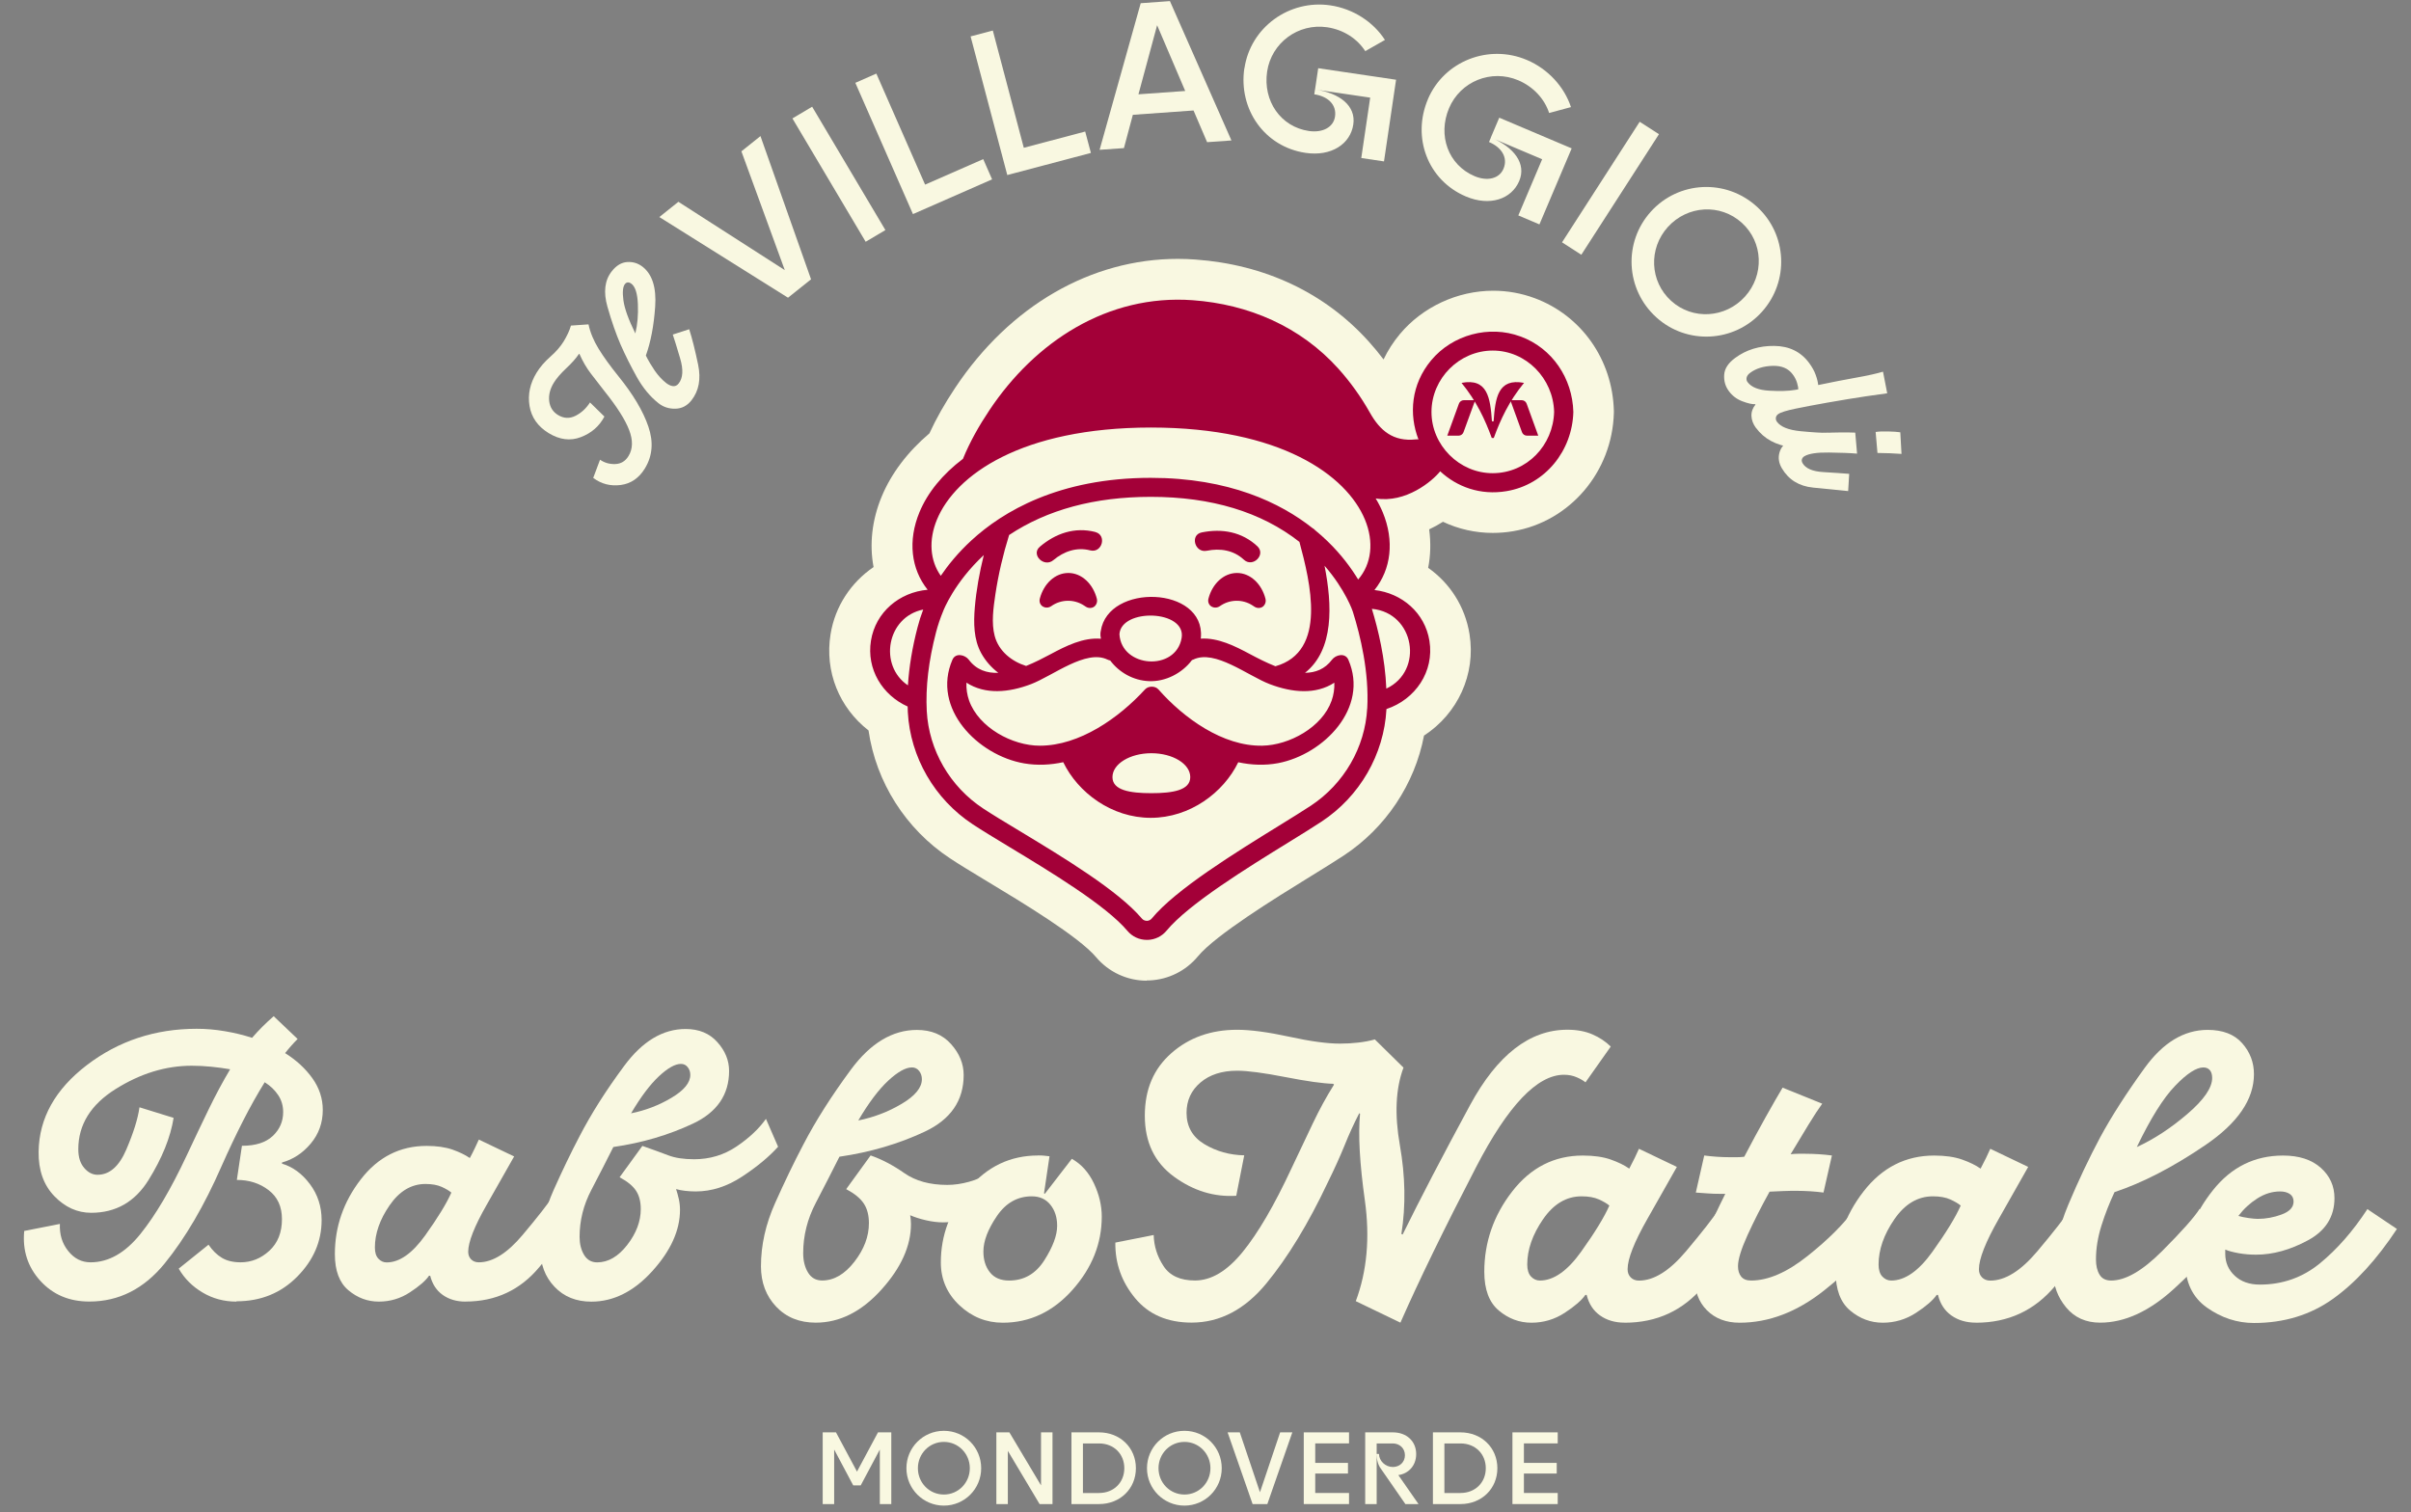 <?xml version="1.0" encoding="UTF-8"?>
<svg id="Livello_1" data-name="Livello 1" xmlns="http://www.w3.org/2000/svg" viewBox="0 0 435.08 272.93">
  <rect x="0" y="0" width="435.08" height="272.93" fill="#808080" stroke="none"/>
  <defs>
    <style>
      .cls-1 {
        fill: #f9f8e1;
      }

      .cls-1, .cls-2 {
        stroke-width: 0px;
      }

      .cls-2 {
        fill: #a30038;
      }
    </style>
  </defs>
  <g id="g36">
    <g id="g35">
      <path id="path2" class="cls-1" d="M42.66,234.91c-2.22,0-4.25-.54-6.09-1.63-1.84-1.09-3.28-2.52-4.32-4.32l5.38-4.32c.71,1.04,1.51,1.83,2.41,2.37s2.03.81,3.4.81c1.93,0,3.66-.7,5.17-2.09s2.27-3.29,2.27-5.7c0-2.27-.8-4.01-2.41-5.24-1.6-1.23-3.52-1.84-5.73-1.84l.92-6.16c2.45,0,4.31-.59,5.56-1.77,1.25-1.18,1.88-2.62,1.88-4.32,0-1.13-.3-2.15-.89-3.04-.59-.9-1.4-1.68-2.44-2.34-1.32,2.12-2.63,4.46-3.93,7.01-1.3,2.55-2.58,5.26-3.86,8.14-3.12,7.13-6.54,12.98-10.27,17.56s-8.26,6.87-13.59,6.87c-3.64,0-6.58-1.25-8.85-3.75-2.27-2.5-3.23-5.5-2.9-8.99l6.44-1.27c-.09,1.89.4,3.52,1.49,4.88,1.09,1.37,2.43,2.05,4.04,2.05,3.26,0,6.25-1.7,8.99-5.1,2.74-3.4,5.52-8.12,8.35-14.16,1.37-2.93,2.69-5.7,3.96-8.32s2.57-5.04,3.89-7.26c-1.09-.19-2.22-.34-3.4-.46-1.18-.12-2.36-.18-3.54-.18-4.67,0-9.25,1.4-13.73,4.21-4.48,2.81-6.73,6.43-6.73,10.87,0,1.42.35,2.54,1.06,3.36.71.83,1.51,1.24,2.41,1.24,2.17,0,3.9-1.52,5.2-4.57,1.3-3.04,2.09-5.58,2.37-7.61l6.16,1.91c-.57,3.54-2.08,7.28-4.53,11.22s-5.9,5.91-10.34,5.91c-2.5,0-4.72-1-6.66-3.01-1.93-2.01-2.88-4.68-2.83-8.04.09-6.04,3-11.24,8.71-15.61,5.71-4.36,12.32-6.55,19.82-6.55,1.65,0,3.33.14,5.03.43,1.7.28,3.35.68,4.96,1.2.61-.71,1.24-1.38,1.88-2.02s1.31-1.26,2.02-1.88l4.32,4.11c-.38.38-.76.78-1.13,1.2s-.76.87-1.13,1.35c2.03,1.27,3.67,2.79,4.92,4.53,1.25,1.75,1.88,3.66,1.88,5.73,0,2.31-.72,4.33-2.16,6.05s-3.17,2.87-5.2,3.43v.21c1.93.57,3.61,1.79,5.03,3.68s2.12,4.06,2.12,6.51c0,3.82-1.46,7.22-4.39,10.19s-6.58,4.46-10.97,4.46"/>
      <path id="path3" class="cls-1" d="M84,234.91c-1.6,0-2.97-.4-4.1-1.2s-1.89-1.96-2.27-3.47h-.21c-.61.9-1.77,1.9-3.47,3.01-1.7,1.11-3.56,1.66-5.59,1.66s-3.86-.68-5.49-2.05c-1.63-1.37-2.44-3.54-2.44-6.51,0-4.96,1.56-9.45,4.67-13.49,3.11-4.04,7.08-6.05,11.89-6.05,1.84,0,3.4.23,4.67.67,1.27.45,2.31.96,3.12,1.52.33-.61.64-1.21.92-1.81.28-.59.52-1.1.71-1.52l6.37,3.04c-1.09,1.94-2.74,4.85-4.96,8.74s-3.33,6.72-3.33,8.46c0,.57.18,1.03.53,1.38s.81.53,1.38.53c2.5,0,5.13-1.64,7.89-4.92s4.61-5.65,5.56-7.12l4.96,3.33c-1.56,2.27-4.06,5.46-7.5,9.59-3.45,4.13-7.88,6.2-13.31,6.2M69.77,227.84c2.31,0,4.62-1.62,6.94-4.85,2.31-3.23,3.89-5.82,4.74-7.75-.38-.33-.95-.67-1.73-1.03-.78-.35-1.76-.53-2.94-.53-2.55,0-4.71,1.29-6.48,3.86-1.77,2.57-2.65,5.11-2.65,7.61,0,.9.21,1.57.64,2.02.42.45.92.67,1.49.67"/>
      <path id="path4" class="cls-1" d="M97.52,225.43c0-3.54.79-7.08,2.37-10.62s3.15-6.8,4.71-9.77c2.08-4.01,4.75-8.24,8.04-12.67,3.28-4.44,6.97-6.66,11.08-6.66,2.41,0,4.32.79,5.73,2.37,1.42,1.58,2.12,3.32,2.12,5.2,0,4.29-2.18,7.47-6.55,9.52-4.37,2.05-9.14,3.46-14.34,4.21-1.23,2.45-2.55,5.04-3.97,7.75s-2.12,5.53-2.12,8.46c0,1.27.27,2.36.81,3.26s1.33,1.35,2.37,1.35c1.98,0,3.79-1.05,5.42-3.15,1.63-2.1,2.44-4.26,2.44-6.48,0-1.32-.28-2.42-.85-3.29s-1.56-1.69-2.97-2.44l4.11-5.66c1.89.66,3.44,1.23,4.67,1.7,1.23.47,2.78.71,4.67.71,2.83,0,5.38-.77,7.65-2.3s4.04-3.2,5.31-4.99l2.19,5.03c-1.61,1.79-3.76,3.59-6.48,5.38-2.71,1.79-5.51,2.69-8.39,2.69-.66,0-1.3-.04-1.91-.11s-1.16-.18-1.63-.32c.19.57.35,1.17.5,1.81.14.64.21,1.29.21,1.95,0,3.68-1.66,7.36-4.99,11.04-3.33,3.68-7,5.52-11.01,5.52-2.74,0-4.96-.9-6.65-2.69-1.7-1.79-2.55-4.06-2.55-6.8M122.87,192.01c-1.04,0-2.36.74-3.96,2.23-1.6,1.49-3.28,3.72-5.03,6.69,2.59-.52,5.03-1.45,7.29-2.8,2.27-1.35,3.4-2.73,3.4-4.14,0-.52-.15-.98-.46-1.38-.31-.4-.72-.6-1.24-.6"/>
      <path id="path5" class="cls-1" d="M137.32,228.53c0-3.8.85-7.6,2.55-11.4,1.7-3.8,3.38-7.3,5.06-10.49,2.23-4.31,5.11-8.84,8.63-13.61,3.52-4.76,7.49-7.15,11.9-7.15,2.59,0,4.64.85,6.16,2.55s2.28,3.56,2.28,5.59c0,4.61-2.34,8.02-7.03,10.22s-9.82,3.71-15.39,4.52c-1.32,2.64-2.74,5.41-4.26,8.32-1.52,2.91-2.28,5.94-2.28,9.08,0,1.37.29,2.54.87,3.5s1.43,1.44,2.55,1.44c2.13,0,4.07-1.13,5.82-3.38,1.75-2.26,2.62-4.57,2.62-6.96,0-1.42-.3-2.6-.91-3.53-.61-.94-1.67-1.81-3.19-2.62l4.41-6.08c2.03.71,4.05,1.77,6.08,3.19s4.61,2.13,7.75,2.13c1.27,0,2.59-.19,3.95-.57,1.37-.38,2.74-.98,4.1-1.79l1.75,5.32c-1.72,1.57-3.37,2.6-4.94,3.08s-3.45.72-5.63.72c-.96,0-1.99-.13-3.08-.38s-2.04-.56-2.85-.91c.05.25.09.52.11.8s.04.54.04.8c0,3.95-1.79,7.91-5.36,11.86s-7.51,5.93-11.82,5.93c-2.94,0-5.32-.96-7.15-2.89-1.82-1.93-2.74-4.36-2.74-7.3M164.54,192.65c-1.12,0-2.54.8-4.26,2.39-1.72,1.6-3.52,3.99-5.4,7.18,2.79-.56,5.4-1.56,7.83-3,2.43-1.44,3.65-2.93,3.65-4.45,0-.56-.16-1.05-.49-1.48s-.77-.65-1.33-.65"/>
      <path id="path6" class="cls-1" d="M187.34,208.53c.35,0,.71,0,1.06.04.35.03.68.06.99.11l-.99,6.69.15.08,4.87-6.31c1.72.96,3.05,2.45,3.99,4.45s1.41,3.99,1.41,5.97c0,4.87-1.76,9.27-5.28,13.23-3.52,3.95-7.72,5.93-12.58,5.93-2.99,0-5.6-1.05-7.83-3.15-2.23-2.1-3.35-4.68-3.35-7.72,0-4.92,1.67-9.36,5.02-13.34,3.34-3.98,7.53-5.97,12.54-5.97M186.2,215.91c-2.59,0-4.69,1.19-6.31,3.57s-2.43,4.51-2.43,6.39c0,1.52.39,2.77,1.18,3.76.79.99,1.94,1.48,3.46,1.48,2.69,0,4.8-1.22,6.35-3.65s2.32-4.51,2.32-6.23c0-1.52-.41-2.79-1.22-3.8-.81-1.01-1.93-1.52-3.35-1.52"/>
      <path id="path7" class="cls-1" d="M252.72,238.71l-8.06-3.88c2.03-5.42,2.57-11.48,1.64-18.17-.94-6.69-1.23-11.91-.87-15.66l-.15-.08c-.96,1.87-1.84,3.79-2.62,5.74-.79,1.95-1.81,4.22-3.08,6.8-3.5,7.4-7.18,13.46-11.06,18.17-3.88,4.71-8.38,7.07-13.49,7.07-4.36,0-7.75-1.47-10.19-4.41-2.43-2.94-3.62-6.28-3.57-10.03l6.92-1.37c.05,2.03.65,3.9,1.79,5.63s3.03,2.58,5.66,2.58c2.94,0,5.8-1.71,8.59-5.13s5.73-8.45,8.82-15.09c1.37-2.89,2.65-5.59,3.84-8.1,1.19-2.51,2.47-4.85,3.84-7.03l-.15-.15c-1.88-.05-4.76-.46-8.67-1.22-3.9-.76-6.79-1.14-8.67-1.14-2.74,0-4.94.71-6.61,2.13s-2.51,3.24-2.51,5.47c0,2.48,1.08,4.37,3.23,5.66,2.15,1.29,4.55,1.96,7.18,2.01l-1.44,7.3c-4,.25-7.75-.9-11.25-3.46-3.5-2.56-5.25-6.22-5.25-10.99s1.6-8.48,4.79-11.29c3.19-2.81,7.15-4.22,11.86-4.22,2.43,0,5.56.42,9.39,1.25,3.83.84,6.88,1.25,9.16,1.25,1.11,0,2.23-.06,3.34-.19s2.1-.32,2.97-.57l5.17,5.09c-1.42,3.8-1.63,8.48-.65,14.03s1.08,10.88.27,16l.23.08c3.19-6.49,7.25-14.27,12.16-23.34,4.92-9.07,10.77-13.61,17.56-13.61,1.72,0,3.23.28,4.52.84,1.29.56,2.39,1.29,3.31,2.2l-4.56,6.46c-.35-.3-.87-.61-1.56-.91-.68-.3-1.46-.46-2.32-.46-4.82,0-10.1,5.55-15.85,16.65-5.75,11.1-10.3,20.45-13.65,28.05"/>
      <path id="path8" class="cls-1" d="M293.16,238.71c-1.72,0-3.19-.43-4.41-1.29s-2.03-2.1-2.43-3.72h-.23c-.66.96-1.9,2.04-3.72,3.23s-3.83,1.79-6.01,1.79-4.14-.73-5.89-2.2-2.62-3.8-2.62-6.99c0-5.32,1.67-10.15,5.02-14.48,3.35-4.33,7.6-6.5,12.77-6.5,1.98,0,3.65.24,5.02.72s2.48,1.03,3.35,1.64c.35-.66.68-1.3.99-1.94.3-.63.56-1.18.76-1.64l6.84,3.27c-1.17,2.08-2.94,5.21-5.32,9.39s-3.57,7.21-3.57,9.08c0,.61.19,1.1.57,1.48.38.38.87.57,1.48.57,2.69,0,5.51-1.76,8.48-5.28,2.96-3.52,4.95-6.07,5.97-7.64l5.32,3.57c-1.67,2.43-4.36,5.87-8.06,10.3-3.7,4.44-8.46,6.65-14.29,6.65M277.88,231.11c2.48,0,4.97-1.74,7.45-5.21s4.18-6.25,5.09-8.32c-.41-.35-1.03-.72-1.86-1.1-.84-.38-1.89-.57-3.15-.57-2.74,0-5.06,1.38-6.96,4.14s-2.85,5.49-2.85,8.17c0,.96.23,1.69.68,2.17.46.48.99.72,1.6.72"/>
      <path id="path9" class="cls-1" d="M339.99,221.76c-2.38,3.6-6.01,7.32-10.87,11.18-4.87,3.85-9.93,5.78-15.2,5.78-2.43,0-4.4-.75-5.89-2.24-1.5-1.49-2.24-3.51-2.24-6.04,0-1.82.57-4.07,1.71-6.73,1.14-2.66,2.42-5.41,3.84-8.25h-1.06c-.71,0-1.43-.02-2.17-.08-.74-.05-1.43-.1-2.09-.15l1.52-6.69c.76.1,1.52.18,2.28.23s1.52.08,2.28.08h1.33c.43,0,.87-.02,1.33-.08,1.27-2.43,2.55-4.8,3.84-7.11s2.32-4.09,3.08-5.36l7.15,2.89c-.66.91-1.5,2.19-2.51,3.84s-2.08,3.41-3.19,5.28c.46-.05.9-.08,1.33-.08h1.33c.81,0,1.62.03,2.43.08s1.6.13,2.36.23l-1.52,6.69c-.76-.1-1.55-.18-2.36-.23s-1.62-.08-2.43-.08-1.64,0-2.47.04c-.84.03-1.66.06-2.47.11-1.52,2.74-2.85,5.36-3.99,7.87-1.14,2.51-1.71,4.37-1.71,5.59,0,.76.19,1.38.57,1.86s.98.72,1.79.72c3.09,0,6.5-1.48,10.22-4.45,3.72-2.96,6.55-5.79,8.48-8.48l5.32,3.57h-.02Z"/>
      <path id="path10" class="cls-1" d="M356.56,238.71c-1.72,0-3.19-.43-4.41-1.29s-2.03-2.1-2.43-3.72h-.23c-.66.96-1.9,2.04-3.72,3.23s-3.83,1.79-6.01,1.79-4.14-.73-5.89-2.2-2.62-3.8-2.62-6.99c0-5.32,1.67-10.15,5.02-14.48,3.35-4.33,7.6-6.5,12.77-6.5,1.98,0,3.65.24,5.02.72s2.48,1.03,3.35,1.64c.35-.66.68-1.3.99-1.94.3-.63.56-1.18.76-1.64l6.84,3.27c-1.17,2.08-2.94,5.21-5.32,9.39s-3.57,7.21-3.57,9.08c0,.61.19,1.1.57,1.48.38.38.87.57,1.48.57,2.69,0,5.51-1.76,8.48-5.28,2.96-3.52,4.95-6.07,5.97-7.64l5.32,3.57c-1.67,2.43-4.36,5.87-8.06,10.3-3.7,4.44-8.46,6.65-14.29,6.65M341.28,231.11c2.48,0,4.97-1.74,7.45-5.21s4.18-6.25,5.09-8.32c-.41-.35-1.03-.72-1.86-1.1-.84-.38-1.89-.57-3.15-.57-2.74,0-5.06,1.38-6.96,4.14s-2.85,5.49-2.85,8.17c0,.96.23,1.69.68,2.17.46.48.99.72,1.6.72"/>
      <path id="path11" class="cls-1" d="M378.99,238.71c-2.58,0-4.64-.92-6.16-2.77s-2.28-3.91-2.28-6.2c0-3.95.9-8.07,2.7-12.35,1.8-4.28,3.71-8.32,5.74-12.13,2.03-3.75,4.7-7.92,8.02-12.51,3.32-4.59,7.11-6.88,11.37-6.88,2.74,0,4.81.8,6.23,2.4,1.42,1.6,2.13,3.46,2.13,5.59,0,4.56-2.93,8.83-8.78,12.81s-11.32,6.8-16.38,8.48c-.91,1.93-1.7,3.94-2.36,6.04-.66,2.1-.99,4.14-.99,6.12,0,1.11.21,2.03.65,2.74.43.71,1.13,1.06,2.09,1.06,2.59,0,5.64-1.76,9.16-5.28s5.79-6.07,6.8-7.64l5.32,3.57c-2.03,2.99-5.3,6.56-9.81,10.72s-9,6.23-13.46,6.23M397.61,192.65c-1.27,0-2.97,1.1-5.09,3.31-2.13,2.2-4.44,5.89-6.92,11.06,3.09-1.42,6.13-3.41,9.12-5.97s4.48-4.73,4.48-6.5c0-.61-.14-1.08-.42-1.41s-.67-.49-1.18-.49"/>
      <path id="path12" class="cls-1" d="M432.54,221.8c-3.65,5.53-7.51,9.74-11.57,12.63s-8.8,4.34-14.23,4.34c-3.04,0-5.87-.93-8.49-2.78-2.61-1.85-3.92-4.61-3.92-8.26,0-4.41,1.66-8.71,4.99-12.9,3.32-4.19,7.55-6.28,12.67-6.28,2.89,0,5.16.74,6.81,2.21s2.47,3.3,2.47,5.48c0,3.35-1.6,5.89-4.79,7.61-3.2,1.73-6.32,2.59-9.36,2.59-1.12,0-2.17-.09-3.16-.27s-1.79-.39-2.4-.65v.76c0,1.57.57,2.89,1.71,3.96,1.14,1.07,2.65,1.6,4.53,1.6,4.11,0,7.72-1.28,10.85-3.84,3.12-2.56,5.97-5.82,8.56-9.78l5.33,3.58h0ZM407.42,219.98c1.47,0,2.92-.27,4.34-.8,1.42-.53,2.13-1.31,2.13-2.32,0-.61-.23-1.07-.68-1.37-.46-.31-1.04-.46-1.75-.46-1.42,0-2.79.42-4.11,1.26-1.32.84-2.46,1.89-3.42,3.16.51.15,1.11.28,1.83.38.71.1,1.27.15,1.67.15"/>
      <polygon id="polygon12" class="cls-1" points="148.46 258.51 150.86 258.51 154.65 265.59 158.44 258.51 160.84 258.51 160.84 271.45 158.77 271.45 158.77 261.61 155.32 268.08 153.97 268.08 150.53 261.61 150.53 271.45 148.46 271.45 148.46 258.51"/>
      <path id="path13" class="cls-1" d="M163.57,264.98c0-3.73,3.01-6.75,6.76-6.75s6.73,3.01,6.73,6.75-3.01,6.75-6.73,6.75-6.76-3.01-6.76-6.75M170.33,269.73c2.61,0,4.68-2.13,4.68-4.75s-2.07-4.75-4.68-4.75-4.69,2.12-4.69,4.75,2.07,4.75,4.69,4.75"/>
      <polygon id="polygon13" class="cls-1" points="179.8 258.51 182.15 258.51 187.86 268.08 187.86 258.51 189.93 258.51 189.93 271.45 187.6 271.45 181.87 261.85 181.87 271.45 179.8 271.45 179.8 258.51"/>
      <path id="path14" class="cls-1" d="M193.35,258.51h4.99c3.79,0,6.64,2.77,6.64,6.47s-2.85,6.47-6.64,6.47h-4.99v-12.94ZM198.34,269.45c2.66,0,4.55-1.9,4.55-4.47s-1.89-4.47-4.55-4.47h-2.92v8.95h2.92Z"/>
      <path id="path15" class="cls-1" d="M206.98,264.98c0-3.73,3.01-6.75,6.76-6.75s6.73,3.01,6.73,6.75-3.01,6.75-6.73,6.75-6.76-3.01-6.76-6.75M213.75,269.73c2.61,0,4.68-2.13,4.68-4.75s-2.07-4.75-4.68-4.75-4.69,2.12-4.69,4.75,2.07,4.75,4.69,4.75"/>
      <polygon id="polygon15" class="cls-1" points="221.53 258.51 223.73 258.51 227.37 269.32 231.01 258.51 233.21 258.51 228.7 271.45 226.04 271.45 221.53 258.51"/>
      <polygon id="polygon16" class="cls-1" points="235.27 258.51 243.44 258.51 243.44 260.5 237.34 260.5 237.34 264.02 243.25 264.02 243.25 265.94 237.34 265.94 237.34 269.45 243.44 269.45 243.44 271.45 235.27 271.45 235.27 258.51"/>
      <path id="path16" class="cls-1" d="M246.38,258.51h4.99c2.42,0,4.19,1.57,4.19,3.92,0,2.07-1.37,3.53-3.22,3.79l3.64,5.23h-2.37l-4.42-6.38c-.5-.67-.76-1.57-.76-2.66h.42c0,1.22,1.13,2.35,2.5,2.35,1.2,0,2.18-.85,2.18-2.12s-.98-2.13-2.18-2.13h-2.92v10.94h-2.07v-12.94h.02Z"/>
      <path id="path17" class="cls-1" d="M258.58,258.51h4.99c3.79,0,6.64,2.77,6.64,6.47s-2.85,6.47-6.64,6.47h-4.99v-12.94ZM263.57,269.45c2.66,0,4.55-1.9,4.55-4.47s-1.89-4.47-4.55-4.47h-2.92v8.95h2.92Z"/>
      <polygon id="polygon17" class="cls-1" points="272.93 258.51 281.1 258.51 281.1 260.5 275 260.5 275 264.02 280.92 264.02 280.92 265.94 275 265.94 275 269.45 281.1 269.45 281.1 271.45 272.93 271.45 272.93 258.51"/>
      <path id="path18" class="cls-1" d="M206.93,176.99c-3.53,0-6.86-1.55-9.14-4.25-3.13-3.71-13.4-9.91-19.54-13.61l-.71-.43c-2.39-1.45-4.45-2.69-6.09-3.78-8.01-5.28-13.37-13.76-14.72-23.09-5.26-4.09-7.95-10.61-6.85-17.37.81-5.04,3.7-9.35,7.76-12.12-.77-4.08-.3-8.47,1.46-12.71,1.73-4.18,4.69-8.09,8.62-11.42,1.21-2.65,2.74-5.35,4.65-8.22,9.84-14.79,24.49-23.27,40.18-23.27,1.05,0,2.12.04,3.17.12,12.57.91,23.38,6.02,31.27,14.79.94,1.04,1.83,2.12,2.68,3.24.77-1.61,1.75-3.14,2.94-4.57,4.09-4.9,10.39-7.83,16.85-7.83,2.57,0,5.07.45,7.45,1.33,8.46,3.13,14.08,11.11,14.32,20.33v.38c-.28,10.64-7.92,19.62-18.17,21.36-1.23.21-2.47.31-3.68.31-3.13,0-6.19-.69-8.99-2.01-.77.49-1.6.95-2.49,1.37.32,2.36.26,4.7-.18,6.94,3.92,2.76,6.66,6.98,7.46,11.96,1.18,7.3-2.16,14.38-8.21,18.32-1.67,8.75-6.89,16.64-14.48,21.64-1.62,1.07-3.68,2.34-6,3.77-6.41,3.95-17.13,10.57-20.34,14.45-2.16,2.6-5.31,4.17-8.68,4.32-.19,0-.37,0-.54,0"/>
      <path id="path19" class="cls-2" d="M192.79,103.41c-2.41,0-4.45,1.95-5.15,4.64-.07.28-.05.55.03.79.29.81,1.33,1.06,2.03.56,1.75-1.25,4.1-1.3,5.9-.13l.35.23c.52.34,1.24.3,1.66-.15.3-.32.45-.79.33-1.27-.69-2.7-2.74-4.67-5.15-4.67"/>
      <path id="path20" class="cls-2" d="M223.22,103.41c-2.41,0-4.45,1.95-5.15,4.64-.07.28-.05.55.03.79.29.81,1.33,1.06,2.03.56,1.75-1.25,4.1-1.3,5.9-.13l.35.23c.52.34,1.24.3,1.66-.15.3-.32.45-.79.33-1.27-.69-2.7-2.74-4.67-5.15-4.67"/>
      <path id="path21" class="cls-2" d="M197.65,96.01c-3.7-.94-7.14.24-9.99,2.65-1.7,1.42.75,3.85,2.43,2.43,1.9-1.59,4.21-2.39,6.65-1.76,2.14.55,3.06-2.76.91-3.31"/>
      <path id="path22" class="cls-2" d="M224.46,101.01c1.62,1.51,4.05-.92,2.43-2.43-2.79-2.6-6.37-3.23-10.03-2.49-2.17.44-1.25,3.75.91,3.31,2.42-.49,4.84-.11,6.69,1.61"/>
      <path id="path23" class="cls-2" d="M274.36,60.72c-5.65-2.09-12.24-.31-16.09,4.3-3.64,4.37-4.05,9.75-2.3,14.29-.14-.02-.29-.03-.46-.01-4.09.45-6.48-1.58-8.3-4.82-1.6-2.84-3.51-5.51-5.68-7.93-6.83-7.6-16.2-11.64-26.32-12.37-15.34-1.1-28.43,7.48-36.69,19.89-1.83,2.74-3.5,5.67-4.75,8.74-3.67,2.77-6.38,6.08-7.85,9.64-2.11,5.1-1.54,10.22,1.48,13.99-5.08.44-9.4,4.02-10.23,9.19-.83,5.14,2.05,9.83,6.62,11.88,0,.33.02.67.03,1,.44,8.14,4.82,15.72,11.72,20.26,1.68,1.11,3.94,2.47,6.54,4.05,7.37,4.45,17.46,10.54,21.36,15.17.88,1.05,2.15,1.64,3.52,1.64h.16c1.32-.04,2.55-.65,3.38-1.65,3.98-4.82,14.48-11.3,22.15-16.03,2.31-1.42,4.29-2.65,5.82-3.66,6.9-4.54,11.28-12.12,11.72-20.26v-.06c5.21-1.73,8.66-6.76,7.76-12.32-.82-5.07-4.99-8.61-9.92-9.16,3.03-3.77,3.61-8.91,1.5-14.02-.35-.85-.78-1.69-1.28-2.51,5.44.89,10.22-3.12,11.64-4.9,3.03,2.81,7.24,4.38,11.99,3.58,7-1.18,11.86-7.32,12.04-14.29-.16-6.06-3.77-11.49-9.52-13.62M165.58,113.21c-.96,3.67-1.53,7.17-1.74,10.48-5.33-3.58-3.82-12.36,2.76-13.68-.41,1.07-.75,2.15-1.02,3.2M246.72,127.83c-.38,7.06-4.19,13.63-10.17,17.58-1.48.97-3.45,2.19-5.73,3.6-7.87,4.86-18.66,11.51-22.99,16.77-.21.25-.52.4-.85.41-.35,0-.7-.14-.93-.42-4.27-5.05-14.21-11.06-22.21-15.89-2.58-1.55-4.8-2.9-6.43-3.97-5.99-3.95-9.79-10.52-10.17-17.58-.23-4.29.33-9.08,1.68-14.25.33-1.25.76-2.54,1.3-3.83l.02-.05s1.93-5.04,7.29-10.02c-.77,3.12-1.35,6.29-1.62,9.46-.23,2.79-.22,5.74,1.16,8.25.78,1.41,1.84,2.59,3.08,3.54-2.04.08-3.94-.52-5.32-2.36-.67-.9-2.39-1.32-2.96,0-3.81,8.8,4.62,17.27,12.93,18.7,2.36.41,4.74.29,7.07-.21,2.64,5.47,8.71,10.04,15.79,10.04s13.14-4.56,15.79-10.03c2.38.51,4.8.61,7.2.16,8.2-1.57,16.45-9.94,12.67-18.66-.57-1.32-2.29-.9-2.96,0-1.28,1.7-2.99,2.34-4.86,2.36,5.26-4.17,4.92-12.27,3.52-19.33,3.79,4.35,5.1,8.24,5.1,8.27,1.38,4.38,2.96,10.96,2.61,17.48M209.05,124.43c-.59-.68-1.84-.66-2.43,0-4.68,5.12-11.81,10.16-18.98,10.15-4.97,0-11.01-3.26-12.76-8.14-.36-1.03-.53-2.14-.48-3.24,3.36,2.19,7.63,1.81,11.66.27,3.95-1.51,9.91-6.33,13.79-4.43.17.08.33.13.49.16,1.61,2.15,4.16,3.61,6.97,3.73,2.96.14,5.99-1.4,7.79-3.8.08-.02.16-.05.24-.09,3.88-1.9,9.83,2.92,13.79,4.43,4.04,1.54,8.29,1.93,11.66-.26.04,1.09-.12,2.2-.49,3.24-1.69,4.8-7.63,8.04-12.51,8.13-7.13.13-14.18-4.99-18.73-10.14M214.79,140.25c0,2.38-3.14,2.9-7.02,2.9s-7.02-.52-7.02-2.9,3.15-4.31,7.02-4.31,7.02,1.93,7.02,4.31M202.01,114.46c.31-4.75,12.11-4.42,11.22.7-1.06,6.06-10.86,5.38-11.22-.7M230.17,120.25c-1.68-.66-3.27-1.49-4.55-2.17-2.78-1.49-5.83-3.02-8.94-2.82,0-.07.02-.15.03-.22.74-9.27-16.78-9.82-18.07-1.14-.04.17-.07.36-.06.57,0,.21,0,.4.06.57,0,.08,0,.16.02.24-3.16-.27-6.27,1.28-9.1,2.8-1.24.66-2.77,1.46-4.39,2.11-2.61-.82-4.94-2.67-5.67-5.41-.63-2.36-.23-5.12.12-7.49.54-3.62,1.39-7.23,2.48-10.73,6.87-4.57,15.44-6.89,25.57-6.89,10.94,0,19.94,2.73,26.82,8.13,1.95,7.25,5.07,19.77-4.31,22.44M245.09,104.59c-1.23-2.02-3.01-4.48-5.55-6.93-.68-.66-1.43-1.33-2.25-2-.12-.15-.27-.26-.43-.34-5.76-4.56-15.04-9.08-29.21-9.08-16.6,0-26.74,6.13-32.33,11.27-2.45,2.25-4.26,4.51-5.55,6.41-1.95-2.75-2.23-6.43-.69-10.15,3.32-8.02,15.21-16.59,38.62-16.61,23.4.02,35.29,8.6,38.61,16.61,1.67,4.03,1.2,8.02-1.22,10.82M250.17,124.28c-.22-5.44-1.45-10.61-2.61-14.4,7.74.71,9.44,11.19,2.61,14.4M269.38,85.4c-6.02.02-11.08-5.05-11.06-11.07.02-6.03,5.02-11.06,11.06-11.06s10.91,5.04,11.07,11.06c-.16,6.04-4.91,11.05-11.07,11.07"/>
      <path id="path24" class="cls-2" d="M269.2,79.05h.36c1.21-3.32,2.74-6.64,5.46-9.95-4.71-.9-5.19,2.71-5.49,6.94h-.3c-.3-4.22-.78-7.84-5.49-6.94,2.72,3.32,4.25,6.64,5.46,9.95"/>
      <path id="path25" class="cls-2" d="M263.27,72.85c.14-.38.5-.63.91-.63h2.03l-2.11,5.78c-.14.38-.5.63-.9.63h-2.03l2.1-5.78h0Z"/>
      <path id="path26" class="cls-2" d="M277.59,78.63h-2.03c-.41,0-.77-.25-.91-.63l-2.1-5.78h2.03c.41,0,.77.25.91.63l2.1,5.78Z"/>
      <path id="path27" class="cls-1" d="M116.37,84.55c-1.07,1.74-2.52,2.74-4.36,2.98-1.84.24-3.49-.18-4.96-1.28l1.23-3.28c.82.56,1.73.82,2.76.78,1.02-.04,1.82-.52,2.38-1.45.79-1.28.82-2.85.11-4.7s-2.2-4.2-4.46-7.02c-.83-1.06-1.64-2.1-2.43-3.14-.8-1.04-1.49-2.23-2.08-3.57h-.08c-.5.76-1.26,1.62-2.28,2.58s-1.77,1.83-2.25,2.61c-.7,1.14-.97,2.25-.84,3.35.14,1.1.67,1.93,1.59,2.49,1.03.63,2.08.68,3.14.15s1.94-1.34,2.63-2.42l2.6,2.55c-.92,1.75-2.34,2.98-4.25,3.71-1.9.73-3.84.48-5.82-.73-1.95-1.2-3.1-2.83-3.44-4.89-.34-2.06.08-4.07,1.28-6.02.62-1.01,1.45-1.97,2.48-2.88,1.04-.91,1.84-1.84,2.42-2.79.28-.46.54-.94.77-1.44.23-.49.4-.95.52-1.38l3.17-.22c.32,1.5.94,2.98,1.85,4.45.91,1.47,2.08,3.09,3.51,4.86,2.67,3.29,4.49,6.33,5.44,9.13.96,2.8.75,5.32-.63,7.57"/>
      <path id="path28" class="cls-1" d="M124.79,72.24c-.78.99-1.75,1.5-2.91,1.52-1.16.03-2.18-.3-3.05-.99-1.51-1.19-2.82-2.77-3.92-4.74s-2.07-3.92-2.92-5.84c-.82-1.9-1.62-4.18-2.37-6.82-.76-2.65-.5-4.79.78-6.41.82-1.05,1.75-1.6,2.79-1.67,1.04-.06,1.96.22,2.78.86,1.74,1.37,2.5,3.77,2.26,7.21-.24,3.43-.8,6.37-1.68,8.81.46.93,1,1.83,1.6,2.72.61.88,1.29,1.62,2.04,2.22.43.33.84.53,1.24.58s.75-.11,1.04-.48c.78-.99.87-2.49.27-4.51-.59-2.02-1.04-3.45-1.33-4.32l2.96-.96c.54,1.67,1.07,3.8,1.61,6.39.54,2.59.14,4.73-1.2,6.44M112.77,51.27c-.38.48-.47,1.46-.27,2.94.2,1.48.92,3.47,2.15,5.97.39-1.61.54-3.37.46-5.28s-.46-3.13-1.14-3.67c-.23-.18-.45-.27-.66-.26-.21,0-.39.11-.54.3"/>
      <polygon id="polygon28" class="cls-1" points="118.98 39.17 122.42 36.42 141.62 48.75 133.79 27.31 137.23 24.56 146.36 50.41 142.2 53.73 118.98 39.17"/>
      <rect id="rect28" class="cls-1" x="149.32" y="18.5" width="4.14" height="25.89" transform="translate(5.16 81.7) rotate(-30.7)"/>
      <polygon id="polygon29" class="cls-1" points="154.35 14.95 158.14 13.28 166.94 33.32 177.43 28.72 179.03 32.37 164.75 38.64 154.35 14.95"/>
      <polygon id="polygon30" class="cls-1" points="175.15 6.57 179.16 5.51 184.75 26.67 195.83 23.74 196.86 27.6 181.77 31.59 175.15 6.57"/>
      <path id="path30" class="cls-1" d="M205.85.58l5.27-.38,11.1,25.15-4.39.31-2.45-5.72-10.95.78-1.61,6.01-4.39.31,7.42-26.47h0ZM213.88,16.42l-5.07-11.87-3.37,12.47,8.45-.6h0Z"/>
      <path id="path31" class="cls-1" d="M224.57,12.32c1.09-7.39,8.09-12.45,15.51-11.35,4.13.61,7.78,3.02,9.84,6.24l-3.55,2.02c-1.43-2.23-3.91-3.87-6.88-4.31-5.23-.77-10.06,2.81-10.83,8-.78,5.3,2.45,9.97,7.53,10.72,2.45.36,4.43-.65,4.72-2.59.33-2.2-1.33-3.67-3.74-4.03l.13-.88c4.5.67,7.41,2.97,6.91,6.33-.52,3.51-3.96,5.81-8.61,5.12-7.43-1.1-12.14-7.89-11.05-15.28M237.88,12.31l14.05,2.08-2.18,14.74-4.1-.61,1.61-10.9-9.95-1.47.57-3.84h0Z"/>
      <path id="path32" class="cls-1" d="M257.67,17.91c2.92-6.88,10.95-10.02,17.86-7.09,3.85,1.63,6.77,4.88,7.96,8.51l-3.94,1.06c-.82-2.52-2.82-4.73-5.57-5.9-4.87-2.06-10.44.19-12.49,5.03-2.09,4.94-.13,10.26,4.6,12.27,2.28.97,4.45.48,5.22-1.32.86-2.04-.36-3.89-2.61-4.84l.35-.82c4.19,1.77,6.43,4.73,5.1,7.86-1.39,3.27-5.29,4.62-9.62,2.79-6.91-2.93-9.77-10.69-6.85-17.56M270.55,21.24l13.07,5.54-5.82,13.72-3.81-1.62,4.3-10.14-9.26-3.92,1.52-3.58h0Z"/>
      <rect id="rect32" class="cls-1" x="277.68" y="31.91" width="25.88" height="4.14" transform="translate(104.71 259.92) rotate(-57.22)"/>
      <path id="path33" class="cls-1" d="M297.92,38.18c5.01-5.53,13.53-5.95,19.09-.91,5.51,4.99,5.93,13.5.91,19.04-5.01,5.53-13.53,5.95-19.03.96-5.56-5.04-5.98-13.55-.97-19.09M301.57,54.3c3.86,3.5,9.79,3.13,13.31-.76,3.53-3.89,3.31-9.82-.55-13.32-3.89-3.53-9.81-3.15-13.34.73-3.53,3.89-3.31,9.82.58,13.35"/>
      <path id="path34" class="cls-1" d="M316.87,77.23c-.51-.7-.78-1.42-.81-2.16-.03-.74.22-1.43.73-2.06l-.04-.06c-.57.02-1.35-.15-2.34-.53-.99-.37-1.8-.98-2.43-1.84-.63-.85-.91-1.83-.84-2.94s.73-2.12,1.98-3.04c2-1.48,4.36-2.2,7.06-2.17,2.7.03,4.8,1.06,6.29,3.08.54.73.94,1.45,1.18,2.14.25.69.4,1.3.46,1.84,2.49-.52,4.78-.97,6.87-1.34,2.08-.37,3.69-.73,4.82-1.07l.76,3.9c-.65.08-1.94.26-3.89.55s-4.26.67-6.94,1.14c-2.14.38-4.04.74-5.7,1.08-1.66.34-2.71.67-3.15.99-.24.18-.38.39-.41.65-.04.26.03.51.2.74.67.91,2.09,1.48,4.25,1.69s3.84.31,5.02.3l.14,3.11c-1.68.01-3.93-.16-6.76-.51-2.83-.35-4.98-1.52-6.44-3.5M315.37,68.97c.67.91,1.97,1.43,3.89,1.54s3.48.07,4.67-.14l.57-.1c.02-.26-.05-.65-.21-1.18s-.42-1.04-.79-1.53c-.79-1.07-2-1.58-3.63-1.53s-2.97.47-4.02,1.24c-.38.28-.6.57-.66.88-.07.31,0,.58.17.82"/>
      <path id="path35" class="cls-1" d="M325.28,83.59c.56.96,1.8,1.49,3.73,1.61,1.92.12,3.49.22,4.69.32l-.19,3.11c-1.67-.17-3.78-.38-6.32-.63-2.55-.25-4.43-1.42-5.65-3.5-.54-.92-.68-1.84-.44-2.76.24-.93.84-1.67,1.8-2.23,1.38-.81,3.34-1.27,5.86-1.37,2.52-.11,4.53-.12,6.03-.06l.33,3.79c-1.23-.11-2.92-.17-5.07-.2-2.14-.03-3.61.19-4.4.65-.26.15-.42.34-.48.56-.07.23-.03.46.12.72M342.92,78.02l.22,3.9c-.42-.04-1.14-.08-2.15-.12s-1.74-.05-2.19-.05l-.33-3.79c.63-.09,1.41-.12,2.32-.09.91.02,1.62.07,2.12.15"/>
    </g>
  </g>
</svg>